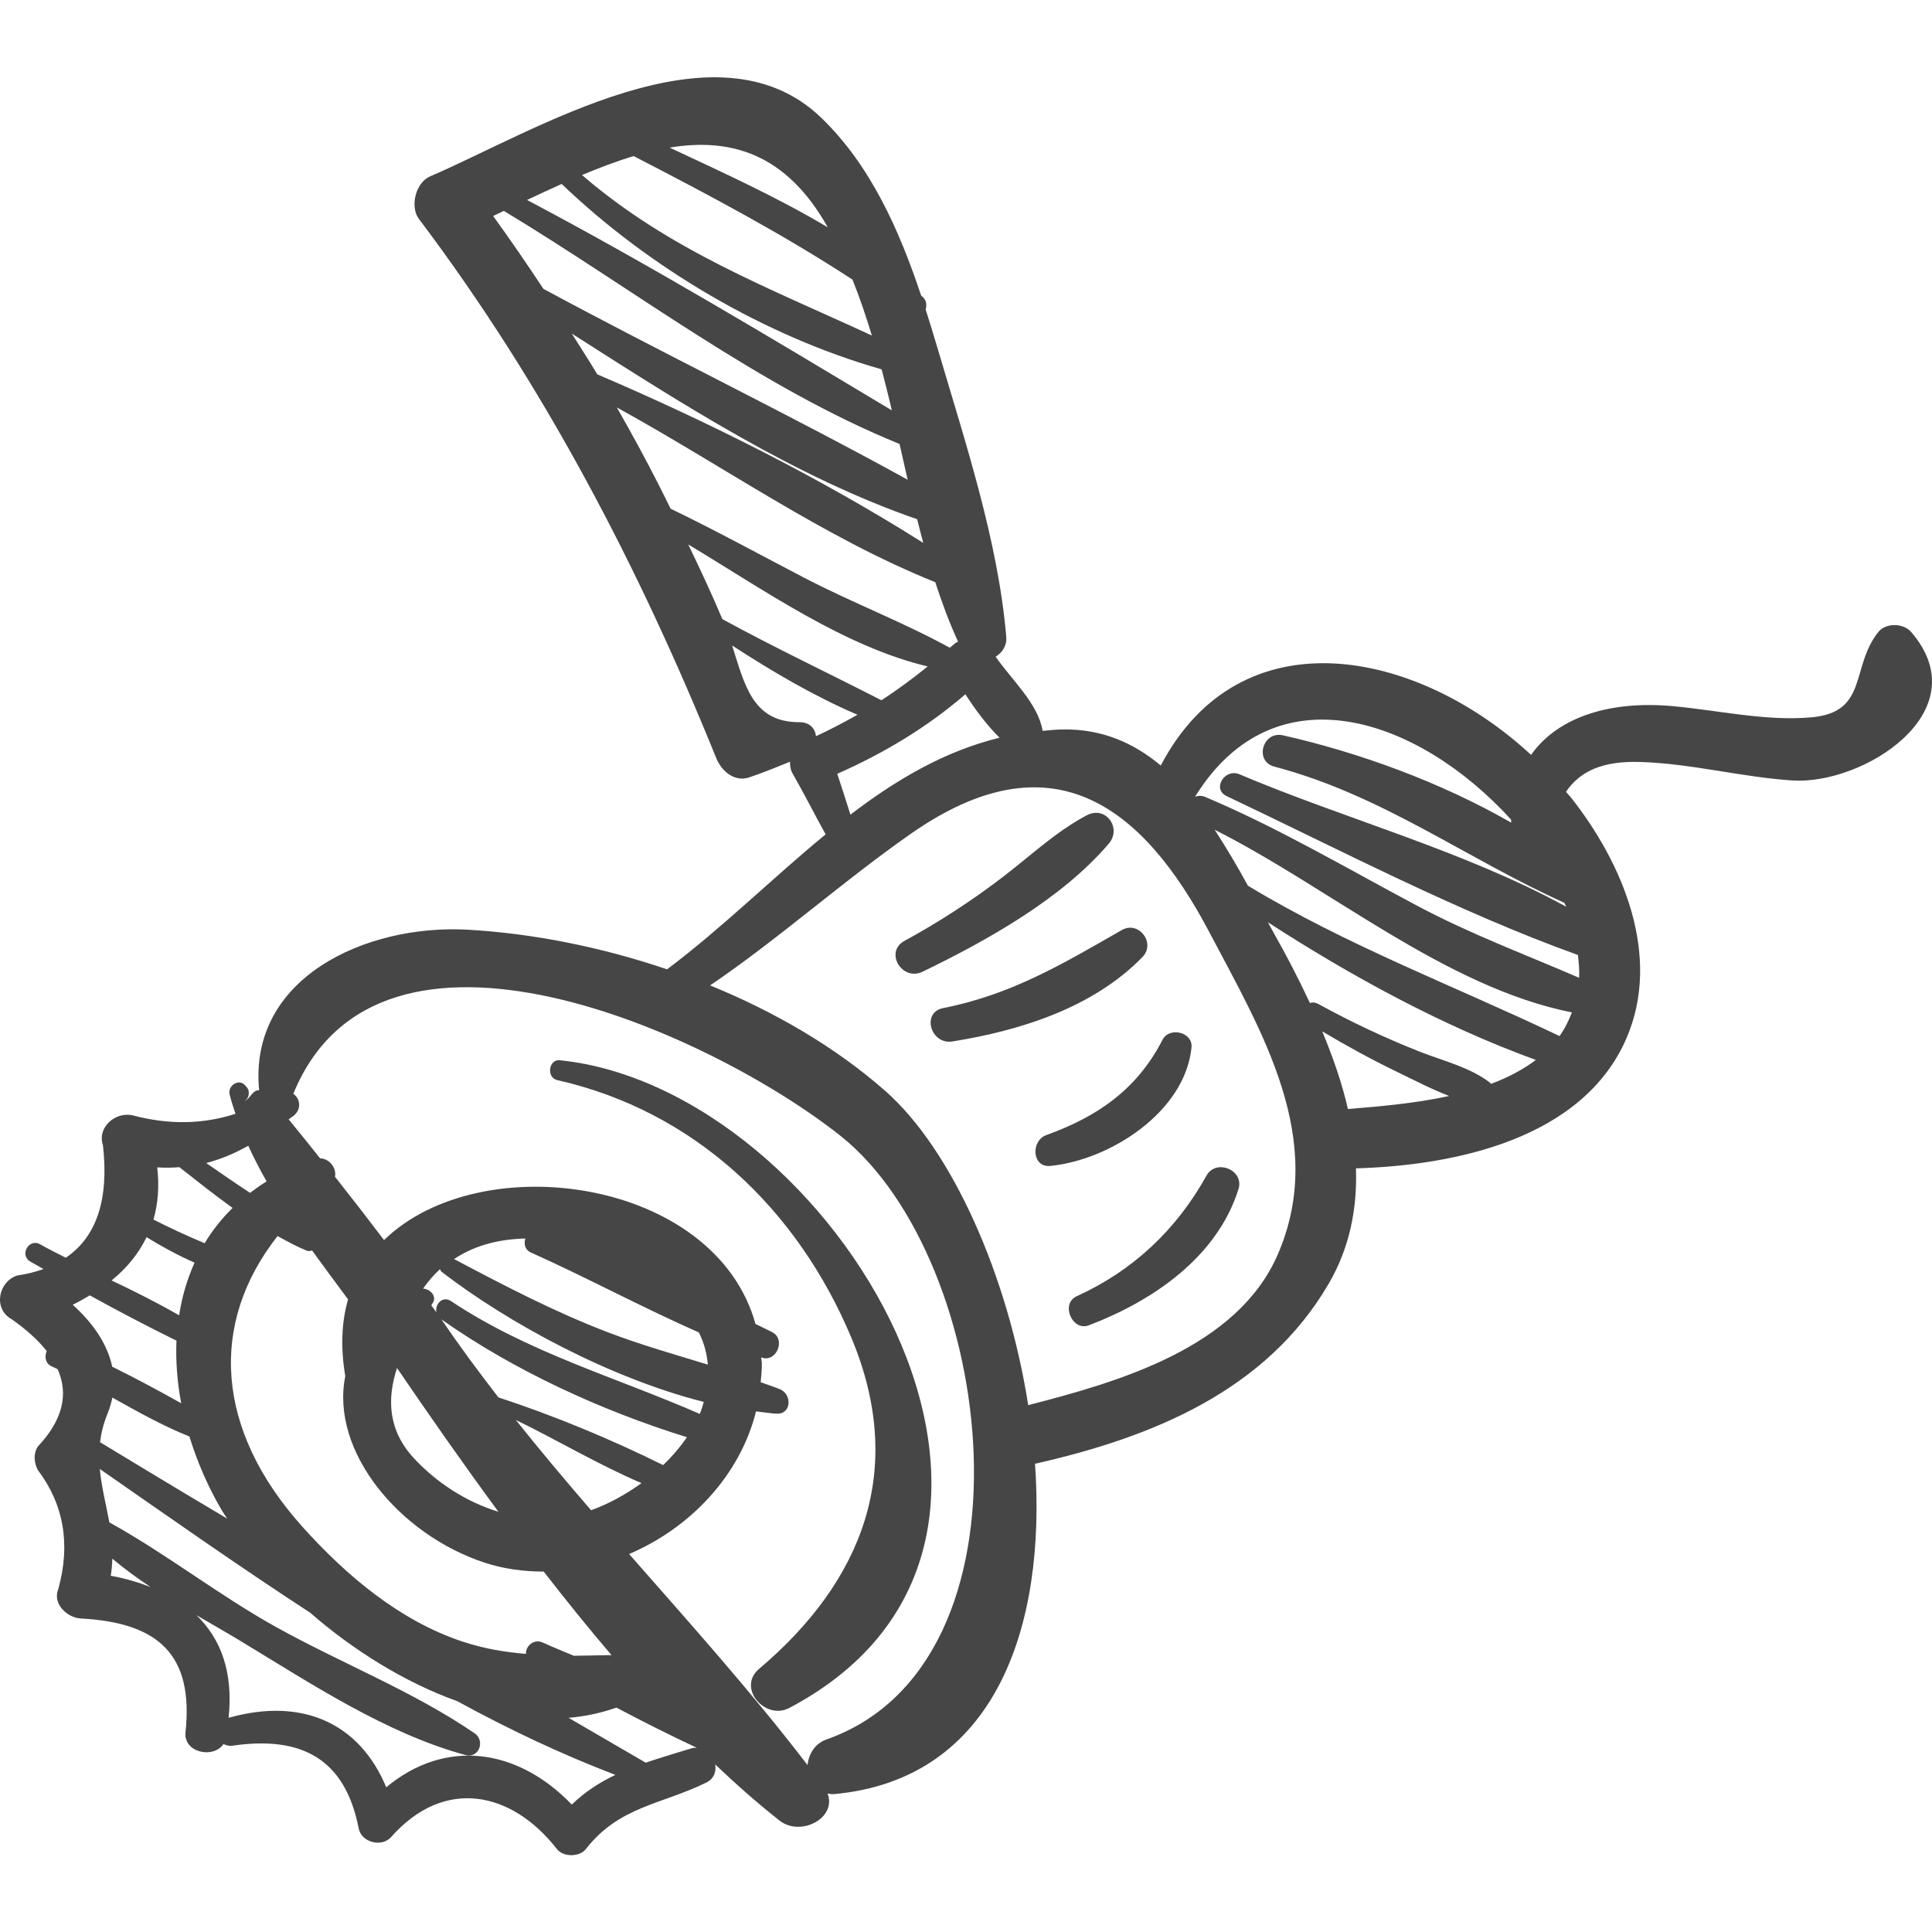 <?xml version="1.0" encoding="UTF-8"?> <svg xmlns="http://www.w3.org/2000/svg" width="50" height="50" viewBox="0 0 50 50" fill="none"><path d="M49.459 16.354C49.262 16.126 48.807 16.112 48.613 16.354C47.885 17.261 48.361 18.431 46.884 18.564C45.693 18.671 44.461 18.38 43.279 18.274C41.712 18.133 40.338 18.528 39.624 19.536C36.665 16.795 32.111 15.875 30.04 19.811C29.35 19.234 28.529 18.861 27.502 18.878C27.325 18.881 27.154 18.899 26.983 18.915C26.867 18.207 26.183 17.598 25.767 16.995C25.94 16.89 26.061 16.711 26.042 16.481C25.831 13.998 24.979 11.44 24.278 9.059C24.176 8.712 24.067 8.36 23.955 8.007C23.99 7.898 23.978 7.776 23.88 7.684C23.866 7.671 23.852 7.661 23.839 7.649C23.275 5.958 22.531 4.28 21.255 3.049C18.534 0.424 13.82 3.414 11.132 4.564C10.759 4.723 10.6 5.347 10.843 5.668C14.073 9.951 16.528 14.661 18.537 19.621C18.671 19.954 19.011 20.255 19.403 20.114C19.756 19.995 20.101 19.854 20.445 19.713C20.444 19.819 20.459 19.925 20.508 20.01C20.807 20.531 21.076 21.068 21.367 21.593C19.98 22.733 18.669 24.034 17.263 25.086C15.567 24.511 13.803 24.158 12.111 24.061C9.47 23.911 6.422 25.308 6.707 28.217C6.533 28.201 6.473 28.444 6.316 28.503C6.44 28.444 6.485 28.251 6.384 28.134C6.37 28.119 6.357 28.104 6.344 28.089C6.179 27.9 5.887 28.101 5.942 28.323C5.985 28.492 6.038 28.658 6.094 28.825C5.257 29.097 4.373 29.114 3.439 28.866C2.996 28.762 2.507 29.166 2.665 29.641C2.823 31.049 2.496 32.013 1.703 32.55C1.481 32.436 1.255 32.327 1.04 32.203C0.751 32.038 0.497 32.476 0.78 32.647C0.892 32.714 1.012 32.775 1.125 32.843C0.918 32.915 0.697 32.974 0.45 33.009C-0.044 33.166 -0.186 33.872 0.302 34.141C0.689 34.413 0.99 34.688 1.209 34.964C1.149 35.109 1.172 35.289 1.337 35.361C1.389 35.383 1.44 35.41 1.491 35.433C1.783 36.088 1.619 36.756 0.979 37.436C0.86 37.615 0.879 37.862 0.979 38.044C1.653 38.937 1.829 39.964 1.509 41.123C1.35 41.507 1.74 41.867 2.09 41.886C4.092 41.993 5.015 42.813 4.801 44.827C4.744 45.363 5.526 45.521 5.784 45.135C5.852 45.17 5.932 45.192 6.026 45.177C7.807 44.919 8.932 45.518 9.284 47.322C9.354 47.684 9.882 47.816 10.122 47.543C11.496 45.987 13.244 46.353 14.415 47.856C14.577 48.063 14.998 48.064 15.16 47.856C16.028 46.741 17.118 46.705 18.281 46.131C18.482 46.032 18.54 45.843 18.509 45.663C19.056 46.183 19.61 46.673 20.174 47.116C20.716 47.543 21.662 47.056 21.418 46.416C21.471 46.423 21.518 46.437 21.579 46.432C25.767 46.052 27.082 42.095 26.786 37.879C26.791 37.879 26.795 37.88 26.8 37.879C29.814 37.196 32.765 36.001 34.384 33.226C34.934 32.286 35.127 31.269 35.092 30.237C37.664 30.162 40.964 29.475 42.092 26.872C43.013 24.744 42 22.336 40.655 20.638C40.615 20.588 40.569 20.542 40.527 20.491C40.901 19.945 41.492 19.689 42.455 19.72C43.771 19.761 45.062 20.109 46.376 20.198C48.215 20.325 51.238 18.415 49.459 16.354ZM25.869 19.092C24.444 19.439 23.19 20.181 22.009 21.083C21.9 20.73 21.783 20.378 21.668 20.026C22.873 19.494 23.988 18.827 24.984 17.968C25.239 18.362 25.542 18.773 25.869 19.092ZM21.422 5.883C20.112 5.103 18.709 4.466 17.33 3.82C18.899 3.561 20.345 3.962 21.422 5.883ZM16.401 4.039C16.404 4.039 16.404 4.041 16.406 4.043C18.345 5.044 20.248 6.051 22.062 7.236C22.252 7.71 22.416 8.194 22.564 8.684C19.916 7.457 17.324 6.481 15.063 4.53C15.511 4.342 15.959 4.171 16.401 4.039ZM14.536 4.761C16.799 6.927 19.788 8.696 22.817 9.559C22.909 9.911 22.998 10.265 23.082 10.621C19.978 8.759 16.836 6.865 13.64 5.175C13.937 5.034 14.236 4.895 14.536 4.761ZM12.762 5.59C12.854 5.547 12.948 5.502 13.04 5.458C16.389 7.477 19.654 10.017 23.28 11.49C23.349 11.798 23.419 12.106 23.49 12.415C20.391 10.708 17.185 9.161 14.063 7.475C13.642 6.838 13.21 6.208 12.762 5.59ZM14.797 8.632C17.65 10.455 20.596 12.352 23.737 13.438C23.788 13.642 23.838 13.847 23.894 14.05C21.253 12.381 18.333 10.918 15.458 9.688C15.246 9.332 15.018 8.985 14.797 8.632ZM17.058 12.567C16.712 11.884 16.344 11.211 15.964 10.545C18.711 12.055 21.321 13.908 24.204 15.067C24.376 15.589 24.564 16.106 24.795 16.605C24.765 16.625 24.731 16.634 24.705 16.659C24.665 16.696 24.621 16.727 24.581 16.764C23.368 16.097 22.05 15.597 20.818 14.955C19.664 14.354 18.525 13.729 17.355 13.165C17.255 12.965 17.159 12.764 17.058 12.567ZM17.812 14.09C19.805 15.289 21.841 16.728 24.009 17.248C23.622 17.56 23.225 17.856 22.81 18.122C21.433 17.416 20.048 16.763 18.695 16.023C18.419 15.37 18.119 14.728 17.812 14.09ZM21.118 19.053C21.097 18.859 20.958 18.689 20.691 18.69C19.476 18.696 19.272 17.721 18.947 16.705C19.988 17.381 21.067 18.015 22.191 18.498C21.841 18.695 21.485 18.883 21.118 19.053ZM8.936 35.615C8.543 37.552 10.331 39.719 12.55 40.444C13.046 40.606 13.559 40.672 14.071 40.672C14.642 41.407 15.225 42.132 15.826 42.834C15.493 42.839 15.17 42.848 14.851 42.851C14.581 42.739 14.308 42.627 14.046 42.509C13.809 42.402 13.597 42.609 13.612 42.803C13.084 42.758 12.549 42.675 11.977 42.486C10.348 41.949 8.963 40.776 7.836 39.523C5.57 37.005 5.402 34.255 7.183 31.989C7.427 32.123 7.672 32.258 7.93 32.364C7.986 32.387 8.033 32.378 8.076 32.361C8.384 32.787 8.696 33.209 9.008 33.628C8.841 34.203 8.809 34.867 8.936 35.615ZM13.735 32.412C15.191 33.066 16.618 33.836 18.087 34.484C18.227 34.761 18.293 35.039 18.32 35.316C17.447 35.05 16.567 34.799 15.718 34.474C14.341 33.946 13.049 33.271 11.751 32.584C12.215 32.278 12.792 32.077 13.574 32.053C13.582 32.053 13.589 32.054 13.595 32.054C13.555 32.193 13.585 32.346 13.735 32.412ZM18.214 36.281C18.181 36.385 18.155 36.49 18.11 36.592C15.94 35.642 13.68 35.01 11.672 33.672C11.45 33.525 11.251 33.758 11.293 33.963C11.248 33.902 11.204 33.841 11.162 33.78C11.169 33.769 11.177 33.757 11.185 33.746C11.326 33.558 11.143 33.361 10.949 33.349C11.078 33.164 11.223 32.997 11.386 32.846C11.401 32.868 11.402 32.893 11.426 32.912C13.159 34.247 15.798 35.672 18.214 36.281ZM12.899 36.164C12.404 35.524 11.921 34.876 11.466 34.206C11.452 34.185 11.436 34.164 11.422 34.144C13.299 35.467 15.552 36.504 17.778 37.195C17.602 37.451 17.395 37.693 17.162 37.916C15.802 37.243 14.342 36.637 12.899 36.164ZM16.602 38.383C16.189 38.683 15.74 38.925 15.297 39.085C14.634 38.316 13.98 37.54 13.348 36.747C14.44 37.28 15.496 37.911 16.602 38.383ZM12.899 39.124C12.067 38.87 11.306 38.376 10.719 37.747C10.037 37.017 10.014 36.196 10.275 35.404C11.091 36.601 11.967 37.858 12.899 39.124ZM6.425 29.652C6.569 29.964 6.726 30.272 6.9 30.575C6.748 30.667 6.608 30.768 6.472 30.871C6.089 30.622 5.714 30.359 5.337 30.099C5.707 30.004 6.061 29.856 6.425 29.652ZM4.069 30.212C4.27 30.224 4.459 30.22 4.643 30.207C5.094 30.562 5.548 30.922 6.019 31.261C5.735 31.541 5.493 31.846 5.296 32.175C4.846 31.985 4.405 31.783 3.971 31.562C4.088 31.157 4.127 30.71 4.069 30.212ZM5.88 39.301C4.78 38.65 3.684 37.989 2.589 37.324C2.618 37.088 2.677 36.846 2.781 36.59C2.839 36.448 2.881 36.307 2.908 36.169C3.561 36.534 4.212 36.901 4.902 37.176C5.105 37.838 5.387 38.489 5.748 39.101C5.788 39.167 5.838 39.235 5.88 39.301ZM3.793 32.018C4.194 32.263 4.607 32.491 5.035 32.677C4.843 33.108 4.708 33.565 4.636 34.04C4.07 33.715 3.483 33.42 2.888 33.138C3.282 32.819 3.586 32.445 3.793 32.018ZM1.882 33.767C2.038 33.691 2.182 33.608 2.324 33.524C3.064 33.933 3.811 34.324 4.567 34.696C4.545 35.226 4.586 35.771 4.69 36.316C4.102 35.987 3.507 35.667 2.904 35.37C2.775 34.754 2.374 34.21 1.882 33.767ZM2.866 40.781C2.893 40.629 2.901 40.484 2.906 40.338C3.217 40.599 3.551 40.843 3.898 41.073C3.581 40.95 3.242 40.848 2.866 40.781ZM14.798 46.702C13.387 45.235 11.518 44.985 9.996 46.255C9.309 44.599 7.825 43.917 5.916 44.457C6.041 43.28 5.718 42.413 5.083 41.8C5.472 42.027 5.854 42.245 6.209 42.459C8.019 43.553 9.989 44.862 12.046 45.42C12.396 45.515 12.565 45.049 12.283 44.857C10.691 43.768 8.813 43.037 7.126 42.097C5.668 41.286 4.294 40.206 2.83 39.399C2.746 38.934 2.625 38.483 2.583 38.017C4.351 39.246 6.164 40.523 8.027 41.737C9.137 42.702 10.461 43.535 11.831 44.025C13.169 44.756 14.534 45.402 15.926 45.934C15.524 46.125 15.15 46.363 14.798 46.702ZM17.904 45.244C17.474 45.376 17.081 45.491 16.711 45.618C16.046 45.229 15.38 44.843 14.715 44.457C15.138 44.422 15.552 44.333 15.953 44.193C16.64 44.556 17.334 44.905 18.032 45.232C17.99 45.231 17.948 45.231 17.904 45.244ZM21.385 45.019C21.085 45.124 20.928 45.4 20.899 45.68C19.453 43.793 17.858 42.013 16.281 40.218C17.863 39.545 19.153 38.187 19.566 36.526C19.744 36.545 19.927 36.578 20.099 36.586C20.491 36.602 20.499 36.08 20.185 35.953C20.022 35.886 19.853 35.833 19.687 35.772C19.701 35.604 19.721 35.438 19.716 35.265C19.714 35.218 19.701 35.177 19.698 35.13C19.701 35.131 19.705 35.133 19.709 35.134C20.095 35.269 20.345 34.664 19.986 34.477C19.843 34.403 19.695 34.335 19.552 34.264C18.506 30.496 12.448 29.65 9.939 32.093C9.537 31.563 9.13 31.036 8.72 30.518C8.703 30.497 8.686 30.476 8.669 30.455C8.718 30.235 8.523 29.978 8.285 29.979C8.016 29.641 7.746 29.302 7.47 28.968C7.508 28.941 7.543 28.918 7.581 28.89C7.819 28.714 7.769 28.431 7.591 28.307C9.823 22.85 18.385 26.727 21.745 29.39C25.79 32.596 27.031 43.032 21.385 45.019ZM33.071 32.46C32.025 34.881 28.954 35.763 26.61 36.365C26.084 33.016 24.643 29.755 22.905 28.228C21.608 27.089 20.044 26.184 18.378 25.502C20.173 24.282 21.798 22.817 23.578 21.574C27.212 19.035 29.567 20.838 31.298 24.126C32.658 26.707 34.353 29.493 33.071 32.46ZM34.884 28.701C34.729 28.018 34.49 27.346 34.22 26.692C34.852 27.069 35.496 27.421 36.16 27.742C36.592 27.951 37.042 28.186 37.505 28.364C36.579 28.566 35.626 28.64 34.884 28.701ZM38.585 28.051C38.576 28.043 38.574 28.028 38.564 28.021C38.038 27.618 37.345 27.454 36.732 27.213C35.834 26.859 34.965 26.447 34.118 25.983C34.04 25.94 33.964 25.936 33.9 25.957C33.605 25.326 33.289 24.717 32.975 24.164C32.922 24.07 32.867 23.965 32.813 23.868C34.975 25.268 37.331 26.552 39.747 27.431C39.408 27.688 39.013 27.892 38.585 28.051ZM40.36 26.813C37.655 25.521 34.88 24.483 32.296 22.922C32.032 22.435 31.742 21.948 31.435 21.474C34.418 22.976 37.4 25.547 40.68 26.201C40.595 26.422 40.493 26.63 40.36 26.813ZM40.533 23.466C37.904 22.023 34.796 21.191 32.075 20.038C31.696 19.877 31.358 20.419 31.745 20.603C34.701 22.005 37.748 23.604 40.837 24.715C40.857 24.911 40.879 25.108 40.867 25.305C39.472 24.701 38.056 24.174 36.7 23.453C34.871 22.483 33.102 21.432 31.192 20.625C31.098 20.585 31.007 20.59 30.928 20.62C32.995 17.274 36.724 18.592 39.107 21.212C39.106 21.237 39.11 21.265 39.11 21.29C37.271 20.235 35.158 19.471 33.203 19.03C32.676 18.911 32.454 19.702 32.98 19.84C35.765 20.572 37.922 22.209 40.487 23.365C40.502 23.398 40.519 23.431 40.533 23.466Z" fill="#464646"></path><path d="M14.49 27.439C14.195 27.409 14.136 27.889 14.421 27.953C17.977 28.755 20.637 31.292 22.031 34.615C23.465 38.033 22.33 40.918 19.645 43.19C19.064 43.682 19.804 44.53 20.426 44.202C28.616 39.88 21.564 28.168 14.49 27.439Z" fill="#464646"></path><path d="M31.224 30.425C30.445 31.826 29.324 32.883 27.864 33.547C27.441 33.739 27.746 34.464 28.181 34.298C29.837 33.667 31.499 32.535 32.052 30.774C32.207 30.281 31.473 29.978 31.224 30.425Z" fill="#464646"></path><path d="M30.087 26.908C29.428 28.192 28.408 28.896 27.078 29.376C26.674 29.521 26.702 30.223 27.186 30.174C28.739 30.018 30.669 28.772 30.836 27.11C30.877 26.71 30.264 26.565 30.087 26.908Z" fill="#464646"></path><path d="M29.03 24.071C27.497 24.949 26.174 25.741 24.41 26.089C23.837 26.202 24.088 27.044 24.648 26.953C26.407 26.672 28.295 26.077 29.567 24.768C29.919 24.405 29.47 23.817 29.03 24.071Z" fill="#464646"></path><path d="M28.131 21.097C27.348 21.507 26.68 22.137 25.982 22.674C25.168 23.3 24.31 23.858 23.409 24.349C22.88 24.638 23.345 25.405 23.876 25.148C25.54 24.342 27.483 23.259 28.697 21.831C29.039 21.429 28.616 20.844 28.131 21.097Z" fill="#464646"></path></svg> 